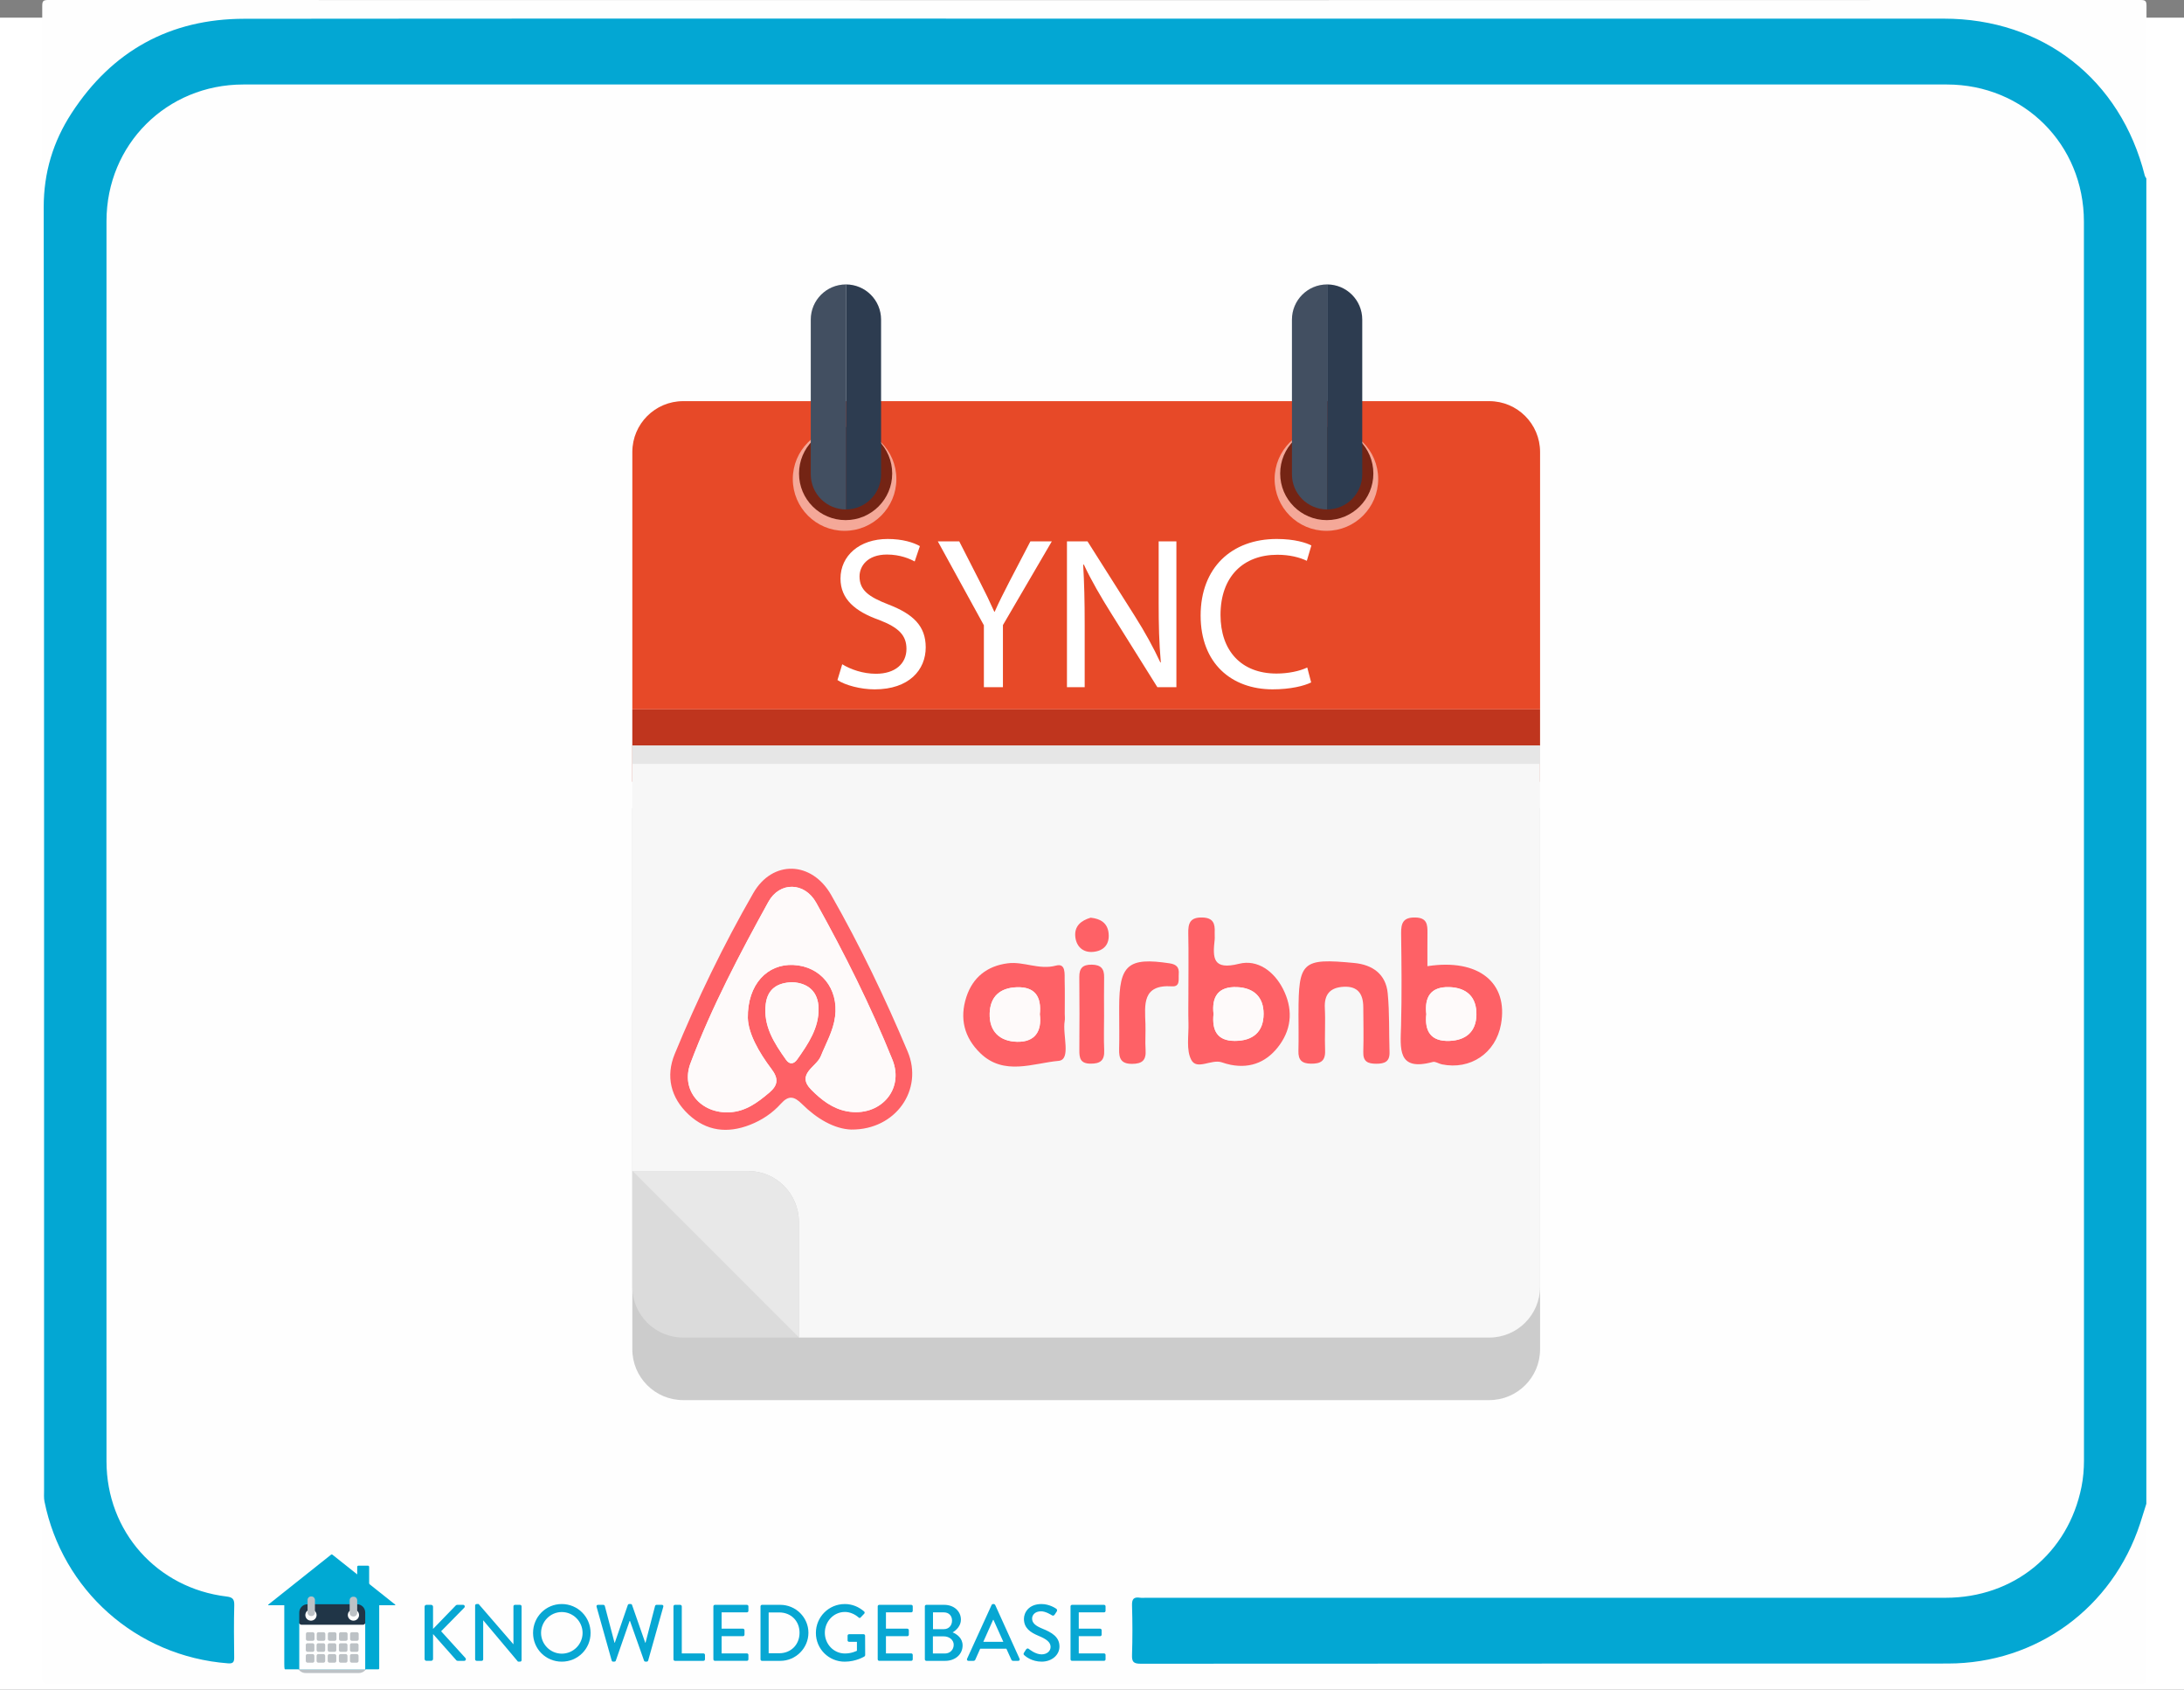 <?xml version="1.0" encoding="UTF-8"?> <svg xmlns="http://www.w3.org/2000/svg" id="Layer_2" viewBox="0 0 1310.33 1013.42"><rect x="0" y="0" width="1310.33" height="1013.42" fill="#808080" stroke="none"/><defs><style>.cls-1{opacity:.1;}.cls-1,.cls-2{fill:#fff;}.cls-3{fill:#f4a898;}.cls-4{fill:#f7f7f7;}.cls-5{fill:#03a7d3;}.cls-6{fill:#00a9d3;}.cls-7{fill:#e6e6e6;}.cls-8{fill:#e8e8e8;}.cls-9{fill:#fefafa;}.cls-10{fill:#fefefe;}.cls-11{fill:#e74928;}.cls-12{fill:#fe6166;}.cls-13{fill:#742414;}.cls-14{fill:#bdc2c6;}.cls-15{fill:#bf351e;}.cls-16{fill:#ccc;}.cls-17{fill:#dbdbdb;}.cls-18{fill:#203547;}.cls-19{fill:#07a7d3;}.cls-20{fill:#2d3c50;}.cls-21{fill:none;stroke:#bdc2c6;stroke-miterlimit:10;stroke-width:5px;}</style></defs><g id="Layer_1-2"><rect class="cls-2" y="10.58" width="1310.33" height="1002.84"></rect><g><path class="cls-10" d="M1287.74,901.97c0,34.8-.05,69.61,.09,104.41,.01,3.01-.61,3.61-3.62,3.61-418.42-.09-836.84-.09-1255.26,0-3.01,0-3.61-.6-3.61-3.61,.09-334.26,.09-668.51,0-1002.77C25.34,.6,25.95,0,28.96,0c418.42,.09,836.84,.09,1255.26,0,3.01,0,3.63,.6,3.62,3.61-.13,34.47-.09,68.94-.09,103.4-.31-.55-.77-1.07-.92-1.67-14.56-57.8-61.13-94.17-120.67-94.17-151.18,0-302.36,0-453.54,0-188.68,0-377.36-.11-566.04,.08-44.55,.05-79.34,19.27-103.62,56.59-11.06,17.01-16.75,35.61-16.72,56.51,.31,256.56,.2,513.12,.21,769.68,0,2.18-.18,4.43,.25,6.54,10.64,52.82,54.74,92.88,110.13,97.07,2.94,.22,3.73-.69,3.69-3.54-.14-10.42-.23-20.85,.04-31.27,.1-3.64-.96-4.84-4.58-5.27-41.73-5.01-72.05-38.97-72.07-81.08-.07-247.99-.07-495.97,0-743.96,.01-45.92,36.16-81.87,82.06-81.88,340.7-.03,681.41-.03,1022.11,0,46.17,0,82.2,35.98,82.21,82.24,.05,247.65,.02,495.3,.04,742.95,0,5.4-.44,10.76-1.5,16.03-8.03,39.85-40.67,66.45-81.52,66.45-159.93,.01-319.85,0-479.78,0-1.18,0-2.38,.15-3.53-.03-3.65-.55-4.94,.64-4.81,4.58,.31,9.91,.32,19.84,0,29.75-.14,4.16,.92,5.26,5.18,5.26,161.44-.12,322.88-.06,484.32-.12,53.17-.02,98.72-33.31,115.32-83.97,1.29-3.93,2.5-7.9,3.74-11.85Z"></path><path class="cls-5" d="M1287.74,901.97c-1.24,3.95-2.45,7.91-3.74,11.85-16.61,50.66-62.15,83.95-115.32,83.97-161.44,.06-322.88,0-484.32,.12-4.26,0-5.32-1.11-5.18-5.26,.32-9.91,.31-19.84,0-29.75-.12-3.93,1.16-5.13,4.81-4.58,1.15,.17,2.35,.03,3.53,.03,159.93,0,319.85,0,479.78,0,40.85,0,73.49-26.6,81.52-66.45,1.06-5.27,1.5-10.63,1.5-16.03-.01-247.65,.01-495.3-.04-742.95,0-46.26-36.04-82.24-82.21-82.24-340.7-.03-681.41-.03-1022.11,0-45.9,0-82.05,35.96-82.06,81.88-.07,247.99-.07,495.97,0,743.96,.01,42.1,30.33,76.07,72.07,81.08,3.62,.43,4.68,1.63,4.58,5.27-.27,10.42-.18,20.85-.04,31.27,.04,2.85-.75,3.76-3.69,3.54-55.39-4.2-99.49-44.25-110.13-97.07-.42-2.11-.25-4.35-.25-6.54,0-256.56,.1-513.12-.21-769.68-.03-20.9,5.66-39.51,16.72-56.51C67.23,30.53,102.02,11.3,146.57,11.26c188.68-.19,377.36-.08,566.04-.08,151.18,0,302.36,0,453.54,0,59.53,0,106.11,36.37,120.67,94.17,.15,.59,.61,1.11,.92,1.67V901.97Z"></path></g><g><path class="cls-19" d="M254.73,963.74c0-.62,.48-1.15,1.15-1.15h2.78c.62,0,1.15,.53,1.15,1.15v13.3l13.54-13.97c.19-.24,.53-.48,.91-.48h3.6c.86,0,1.34,1.01,.67,1.73l-13.87,14.11,14.69,16.18c.38,.48,.14,1.58-.86,1.58h-3.84c-.48,0-.77-.19-.86-.34l-13.97-15.75v14.93c0,.62-.53,1.15-1.15,1.15h-2.78c-.67,0-1.15-.53-1.15-1.15v-31.3Z"></path><path class="cls-19" d="M285.06,962.97c0-.48,.43-.86,.91-.86h1.2l20.83,24.1h.05v-22.71c0-.48,.38-.91,.91-.91h3.07c.48,0,.91,.43,.91,.91v32.31c0,.48-.43,.86-.91,.86h-1.25l-20.83-24.77h-.05v23.38c0,.48-.38,.91-.91,.91h-3.02c-.48,0-.91-.43-.91-.91v-32.31Z"></path><path class="cls-19" d="M337.05,962.11c9.6,0,17.28,7.73,17.28,17.33s-7.68,17.23-17.28,17.23-17.23-7.63-17.23-17.23,7.63-17.33,17.23-17.33Zm0,29.76c6.87,0,12.48-5.57,12.48-12.43s-5.62-12.53-12.48-12.53-12.43,5.71-12.43,12.53,5.62,12.43,12.43,12.43Z"></path><path class="cls-19" d="M357.93,963.74c-.19-.67,.19-1.15,.86-1.15h3.22c.38,0,.77,.34,.86,.67l5.81,22.03h.19l7.82-22.66c.1-.29,.43-.53,.82-.53h.86c.38,0,.72,.24,.82,.53l7.92,22.66h.19l5.71-22.03c.1-.34,.48-.67,.86-.67h3.22c.67,0,1.06,.48,.86,1.15l-9.07,32.26c-.1,.38-.48,.67-.86,.67h-.77c-.34,0-.72-.24-.82-.53l-8.45-23.86h-.24l-8.3,23.86c-.1,.29-.48,.53-.82,.53h-.77c-.38,0-.77-.29-.86-.67l-9.07-32.26Z"></path><path class="cls-19" d="M404.06,963.5c0-.48,.38-.91,.91-.91h3.17c.48,0,.91,.43,.91,.91v28.23h13.01c.53,0,.91,.43,.91,.91v2.64c0,.48-.38,.91-.91,.91h-17.09c-.53,0-.91-.43-.91-.91v-31.78Z"></path><path class="cls-19" d="M428.01,963.5c0-.48,.38-.91,.91-.91h19.2c.53,0,.91,.43,.91,.91v2.69c0,.48-.38,.91-.91,.91h-15.17v9.79h12.82c.48,0,.91,.43,.91,.91v2.69c0,.53-.43,.91-.91,.91h-12.82v10.32h15.17c.53,0,.91,.43,.91,.91v2.64c0,.48-.38,.91-.91,.91h-19.2c-.53,0-.91-.43-.91-.91v-31.78Z"></path><path class="cls-19" d="M456.28,963.5c0-.48,.38-.91,.86-.91h11.04c9.26,0,16.85,7.54,16.85,16.75s-7.58,16.85-16.85,16.85h-11.04c-.48,0-.86-.43-.86-.91v-31.78Zm11.23,28.13c7.06,0,12.19-5.18,12.19-12.29s-5.14-12.19-12.19-12.19h-6.34v24.48h6.34Z"></path><path class="cls-19" d="M506.78,962.11c4.61,0,8.4,1.68,11.67,4.46,.38,.38,.43,.96,.05,1.34-.72,.77-1.44,1.49-2.16,2.26-.38,.43-.77,.38-1.25-.05-2.26-1.97-5.23-3.26-8.16-3.26-6.82,0-12.05,5.76-12.05,12.48s5.23,12.43,12.05,12.43c3.98,0,6.72-1.44,7.2-1.63v-5.38h-4.7c-.53,0-.91-.38-.91-.86v-2.78c0-.53,.38-.91,.91-.91h8.74c.48,0,.86,.43,.86,.91,0,3.84,.05,7.78,.05,11.62,0,.24-.19,.62-.38,.77,0,0-4.94,3.17-11.91,3.17-9.55,0-17.28-7.63-17.28-17.23s7.73-17.33,17.28-17.33Z"></path><path class="cls-19" d="M526.6,963.5c0-.48,.38-.91,.91-.91h19.2c.53,0,.91,.43,.91,.91v2.69c0,.48-.38,.91-.91,.91h-15.17v9.79h12.82c.48,0,.91,.43,.91,.91v2.69c0,.53-.43,.91-.91,.91h-12.82v10.32h15.17c.53,0,.91,.43,.91,.91v2.64c0,.48-.38,.91-.91,.91h-19.2c-.53,0-.91-.43-.91-.91v-31.78Z"></path><path class="cls-19" d="M554.87,963.5c0-.48,.38-.91,.91-.91h10.75c5.81,0,9.99,3.84,9.99,8.88,0,3.7-2.74,6.34-4.99,7.63,2.54,1.06,6,3.41,6,7.83,0,5.38-4.42,9.26-10.46,9.26h-11.28c-.53,0-.91-.43-.91-.91v-31.78Zm12.15,28.27c2.93,0,5.18-2.26,5.18-5.23s-2.78-5.04-5.91-5.04h-6.58v10.27h7.3Zm-.77-14.59c3.07,0,4.94-2.26,4.94-5.14s-1.87-4.94-4.94-4.94h-6.48v10.08h6.48Z"></path><path class="cls-19" d="M580.21,994.94l14.74-32.31c.14-.29,.58-.53,.82-.53h.48c.24,0,.67,.24,.82,.53l14.64,32.31c.29,.62-.1,1.25-.82,1.25h-3.02c-.58,0-.91-.29-1.1-.72l-2.98-6.58h-15.7c-.96,2.21-1.97,4.37-2.93,6.58-.14,.34-.53,.72-1.1,.72h-3.02c-.72,0-1.1-.62-.82-1.25Zm21.75-10.18l-5.9-13.15h-.24l-5.86,13.15h12Z"></path><path class="cls-19" d="M614.34,991.34c.43-.62,.82-1.34,1.25-1.97,.43-.62,1.1-.82,1.63-.38,.29,.24,3.98,3.31,7.68,3.31,3.31,0,5.42-2.02,5.42-4.46,0-2.88-2.5-4.71-7.25-6.67-4.9-2.06-8.74-4.61-8.74-10.18,0-3.74,2.88-8.88,10.51-8.88,4.8,0,8.4,2.5,8.88,2.83,.38,.24,.77,.91,.29,1.63-.38,.58-.82,1.25-1.2,1.82-.38,.62-1.01,.91-1.68,.48-.34-.19-3.7-2.4-6.48-2.4-4.03,0-5.42,2.54-5.42,4.32,0,2.74,2.11,4.42,6.1,6.05,5.57,2.26,10.32,4.9,10.32,10.75,0,4.99-4.46,9.07-10.7,9.07-5.86,0-9.55-3.07-10.32-3.79-.43-.38-.77-.72-.29-1.54Z"></path><path class="cls-19" d="M642.28,963.5c0-.48,.38-.91,.91-.91h19.2c.53,0,.91,.43,.91,.91v2.69c0,.48-.38,.91-.91,.91h-15.17v9.79h12.82c.48,0,.91,.43,.91,.91v2.69c0,.53-.43,.91-.91,.91h-12.82v10.32h15.17c.53,0,.91,.43,.91,.91v2.64c0,.48-.38,.91-.91,.91h-19.2c-.53,0-.91-.43-.91-.91v-31.78Z"></path></g><g><g id="OwnersWebsitestranssq_Image"><g><circle class="cls-6" cx="186.57" cy="968.72" r="3.33"></circle><circle class="cls-6" cx="211.93" cy="969.06" r="3.33"></circle><path class="cls-6" d="M209.96,966.59v.77c0,.51-.09,1.11,.51,1.37,.68,.34,1.37,.68,2.22,.26,.94-.51,1.71-1.11,1.62-2.3,.85,.77,.94,1.71,.6,2.73-.43,1.2-1.28,1.71-2.39,1.96-1.45,.26-2.82-.43-3.5-1.71-.6-1.11-.26-2.39,.94-3.07Z"></path></g><path class="cls-6" d="M198.7,932.45l-37.75,30.02c-.14,.11-.06,.35,.12,.35h75.93c.18,0,.27-.23,.12-.35l-37.75-30.02c-.2-.16-.47-.16-.67,0Z"></path><path id="Chimney" class="cls-6" d="M220.75,939.09h-5.7c-.4,0-.73,.33-.73,.73v11.07h7.16v-11.07c0-.4-.33-.73-.73-.73h0Z"></path><path class="cls-21" d="M180.7,998.15h37.23v.22c0,1.45-1.18,2.63-2.63,2.63h-31.97c-1.45,0-2.63-1.18-2.63-2.63v-.22h0Z"></path><path id="Body" class="cls-6" d="M227.53,962.32l-56.97-3v38.45c0,3.27,.22,3.48,.48,3.48h56c.27,0,.48-.22,.48-.48v-38.45Z"></path><path class="cls-2" d="M219.12,1001.35h-39.57v-27.6h39.57v27.6Z"></path><path id="Calendar_Top" class="cls-18" d="M184.49,962.23h29.69c2.73,0,4.94,2.21,4.94,4.94v6.12c0,.68-.55,1.23-1.23,1.23h-37.1c-.68,0-1.23-.55-1.23-1.23v-6.12c0-2.73,2.21-4.94,4.94-4.94Z"></path><circle class="cls-2" cx="186.57" cy="968.72" r="3.37"></circle><path class="cls-14" d="M186.83,969.32h-.17c-1.2,0-2.13-.94-2.13-2.13v-7.51c0-1.2,.94-2.13,2.13-2.13h.17c1.2,0,2.13,.94,2.13,2.13v7.51c0,1.2-.94,2.13-2.13,2.13Z"></path><circle class="cls-2" cx="212.05" cy="968.72" r="3.37"></circle><path class="cls-14" d="M212.18,969.57h-.26c-1.2,0-2.13-.94-2.13-2.13v-7.6c0-1.2,.94-2.13,2.13-2.13h.26c1.2,0,2.13,.94,2.13,2.13v7.6c0,1.11-.94,2.13-2.13,2.13Z"></path></g><rect class="cls-14" x="183.54" y="979.01" width="5.16" height="5.16" rx="1" ry="1"></rect><rect class="cls-14" x="190.03" y="979.01" width="5.16" height="5.16" rx="1" ry="1"></rect><rect class="cls-14" x="196.7" y="979.01" width="5.16" height="5.16" rx="1" ry="1"></rect><rect class="cls-14" x="203.39" y="979.01" width="5.16" height="5.16" rx="1" ry="1"></rect><rect class="cls-14" x="210.05" y="979.01" width="5.16" height="5.16" rx="1" ry="1"></rect><rect class="cls-14" x="183.46" y="985.63" width="5.16" height="5.16" rx="1" ry="1"></rect><rect class="cls-14" x="189.94" y="985.63" width="5.16" height="5.16" rx="1" ry="1"></rect><rect class="cls-14" x="196.61" y="985.63" width="5.16" height="5.16" rx="1" ry="1"></rect><rect class="cls-14" x="203.31" y="985.63" width="5.16" height="5.16" rx="1" ry="1"></rect><rect class="cls-14" x="209.96" y="985.63" width="5.16" height="5.16" rx="1" ry="1"></rect><rect class="cls-14" x="183.46" y="992.12" width="5.16" height="5.16" rx="1" ry="1"></rect><rect class="cls-14" x="189.94" y="992.12" width="5.16" height="5.16" rx="1" ry="1"></rect><rect class="cls-14" x="196.61" y="992.12" width="5.16" height="5.16" rx="1" ry="1"></rect><rect class="cls-14" x="203.31" y="992.12" width="5.16" height="5.16" rx="1" ry="1"></rect><rect class="cls-14" x="209.96" y="992.12" width="5.16" height="5.16" rx="1" ry="1"></rect></g><g><path class="cls-16" d="M409.88,839.79h483.62c16.85,0,30.5-13.66,30.5-30.5V484.72H379.37v324.57c0,16.85,13.66,30.5,30.5,30.5Z"></path><path class="cls-11" d="M924,271.11c0-16.85-13.66-30.5-30.5-30.5H409.88c-16.85,0-30.5,13.66-30.5,30.5v154.38H924v-154.38Z"></path><rect class="cls-15" x="379.37" y="425.49" width="544.62" height="21.72"></rect><rect class="cls-15" x="379.37" y="447.21" width="544.62" height="21.72"></rect><g><path class="cls-17" d="M379.37,771.78c0,16.85,13.66,30.5,30.5,30.5h69.41l-99.91-99.91v69.41Z"></path><path class="cls-4" d="M379.37,447.21v255.16h69.4c16.85,0,30.51,13.66,30.51,30.5v69.41h414.21c16.85,0,30.5-13.66,30.5-30.5V447.21H379.37Z"></path><path class="cls-8" d="M448.78,702.37h-69.4l99.91,99.91v-69.41c0-16.85-13.66-30.5-30.51-30.5Z"></path></g><rect class="cls-7" x="379.37" y="447.21" width="544.62" height="10.99"></rect><path class="cls-3" d="M795.8,256.26c-17.16,0-31.07,13.91-31.07,31.07s13.91,31.07,31.07,31.07,31.07-13.91,31.07-31.07-13.91-31.07-31.07-31.07Z"></path><path class="cls-3" d="M506.72,256.26c-17.16,0-31.07,13.91-31.07,31.07s13.91,31.07,31.07,31.07,31.07-13.91,31.07-31.07-13.91-31.07-31.07-31.07Z"></path><path class="cls-13" d="M796.02,256.07c-15.44,0-27.95,12.51-27.95,27.95s12.52,27.95,27.95,27.95,27.95-12.51,27.95-27.95-12.51-27.95-27.95-27.95Z"></path><g><path class="cls-20" d="M796.22,170.61h0v134.96h-.03s.02,0,.03,0c11.65,0,21.09-9.44,21.09-21.09v-92.79c0-11.65-9.44-21.09-21.09-21.09Z"></path><path class="cls-20" d="M796.22,170.61h0c-11.65,0-21.09,9.44-21.09,21.09v92.79c0,11.64,9.43,21.06,21.06,21.08h.03V170.61Z"></path><path class="cls-1" d="M796.22,170.61h0c-11.65,0-21.09,9.44-21.09,21.09v92.79c0,11.64,9.43,21.06,21.06,21.08h.03V170.61Z"></path></g><path class="cls-13" d="M507.34,256.07c-15.44,0-27.95,12.51-27.95,27.95s12.51,27.95,27.95,27.95,27.95-12.51,27.95-27.95-12.51-27.95-27.95-27.95Z"></path><g><path class="cls-20" d="M507.53,170.61h0v134.96h-.03s.02,0,.02,0c11.66,0,21.1-9.44,21.1-21.09v-92.79c0-11.65-9.44-21.09-21.09-21.09Z"></path><path class="cls-20" d="M507.53,170.61h0c-11.65,0-21.09,9.44-21.09,21.09v92.79c0,11.64,9.42,21.06,21.06,21.08h.03V170.61Z"></path><path class="cls-1" d="M507.53,170.61h0c-11.65,0-21.09,9.44-21.09,21.09v92.79c0,11.64,9.42,21.06,21.06,21.08h.03V170.61Z"></path></g><g><path class="cls-2" d="M505.3,398.42c5.06,3.12,12.46,5.71,20.25,5.71,11.55,0,18.3-6.1,18.3-14.92,0-8.18-4.67-12.85-16.48-17.39-14.28-5.06-23.1-12.46-23.1-24.79,0-13.63,11.29-23.75,28.29-23.75,8.95,0,15.44,2.08,19.34,4.28l-3.12,9.21c-2.85-1.56-8.69-4.15-16.61-4.15-11.94,0-16.48,7.14-16.48,13.11,0,8.18,5.32,12.2,17.39,16.87,14.79,5.71,22.32,12.85,22.32,25.7,0,13.5-9.99,25.18-30.63,25.18-8.44,0-17.65-2.47-22.32-5.58l2.86-9.47Z"></path><path class="cls-2" d="M590.3,412.18v-37.12l-27.64-50.35h12.85l12.33,24.14c3.38,6.62,5.97,11.94,8.7,18.04h.26c2.47-5.71,5.45-11.42,8.82-18.04l12.59-24.14h12.85l-29.33,50.22v37.25h-11.42Z"></path><path class="cls-2" d="M640.14,412.18v-87.47h12.33l28.03,44.25c6.49,10.25,11.55,19.47,15.7,28.42l.26-.13c-1.04-11.68-1.3-22.32-1.3-35.95v-36.6h10.64v87.47h-11.42l-27.77-44.38c-6.1-9.73-11.94-19.73-16.35-29.2l-.39,.13c.65,11.03,.91,21.54,.91,36.08v37.38h-10.64Z"></path><path class="cls-2" d="M786.66,409.32c-4.15,2.08-12.46,4.15-23.1,4.15-24.66,0-43.22-15.57-43.22-44.25s18.56-45.94,45.68-45.94c10.9,0,17.78,2.34,20.76,3.89l-2.73,9.21c-4.28-2.08-10.38-3.63-17.65-3.63-20.5,0-34.13,13.11-34.13,36.08,0,21.41,12.33,35.17,33.61,35.17,6.88,0,13.89-1.43,18.43-3.63l2.34,8.95Z"></path></g><g id="SIFVjI.tif"><g><path class="cls-12" d="M510.83,677.53c-10.31-.35-20.78-6.52-29.67-15.35-4.67-4.63-8-5.36-12.65-.17-5.07,5.66-11.42,9.89-18.55,12.67-13.46,5.26-26.03,3.87-36.82-6.19-10.84-10.11-13.78-23.06-8.33-36.29,13.64-33.14,29.29-65.46,47.15-96.51,11.56-20.09,35.09-19.25,46.69,1.08,17.29,30.32,32.4,61.83,45.93,93.98,9.6,22.83-7.18,46.99-33.73,46.76Zm-62.15-66.85c-.29-20.4,11.82-32.62,27.3-31.89,16.48,.78,27.26,14.2,25.05,31.05-1.13,8.6-5.45,15.93-8.62,23.78-2.57,6.34-14.99,10.64-5.63,20.04,6,6.03,12.71,11.34,21.5,12.94,19.42,3.53,34.52-12.74,27.14-31.01-13.06-32.37-28.73-63.64-45.71-94.13-6.97-12.51-21.93-12.79-28.71-.48-17.3,31.38-34.05,63.16-46.71,96.74-6.08,16.14,6.25,30.4,23.56,29.44,9.57-.53,16.65-5.83,23.61-11.7,5.33-4.49,5.82-8.44,1.41-14.26-7.74-10.22-13.89-21.39-14.18-30.51Zm26.77-21.54c-9.22,.23-14.94,4.19-16.03,13.09-1.62,13.13,5.07,23.44,12.2,33.46,2.17,3.05,4.71,2.56,6.73-.3,6.53-9.24,13-18.76,12.77-30.57-.19-9.93-6.2-15.2-15.68-15.68Z"></path><path class="cls-12" d="M713,595.32c0-11.77,.18-23.55-.07-35.32-.13-6.04,.9-9.83,8.32-9.68,6.76,.13,7.78,3.75,7.53,9.07-.07,1.41,.13,2.84-.02,4.24-1.24,10.99-1.16,18.41,14.63,14.45,11.03-2.77,20.94,4.43,26.36,15.05,5.78,11.33,5.58,22.93-1.88,33.42-7.09,9.96-16.99,14.57-29.47,12.13-1.84-.36-3.65-.92-5.44-1.51-6.19-2.03-14.89,4.92-18.24-1.46-3.15-5.99-1.46-14.57-1.68-22.02-.18-6.12-.04-12.24-.03-18.36Zm15.08,12.92c-.96,9.53,1.99,16.1,12.75,16.1,10.69,0,17.27-5.22,17.29-16.21,.01-10.15-5.9-15.65-16.01-16.05-11.21-.44-15.21,5.77-14.02,16.16Z"></path><path class="cls-12" d="M856.41,579.52c30.74-4.74,48.66,9.93,44.13,34.89-3.13,17.24-18.32,27.52-35.49,23.99-1.85-.38-3.86-1.85-5.42-1.43-21.53,5.86-19.39-8.19-19.04-21.76,.49-18.44,.28-36.9,.04-55.35-.08-6.24,1.25-9.7,8.54-9.54,7.06,.15,7.32,4.29,7.26,9.38-.07,6.54-.02,13.09-.02,19.82Zm-.66,28.77c-1.13,10.3,2.76,16.45,13.84,16.05,9.87-.36,15.98-5.5,16.21-15.53,.25-10.66-5.72-16.44-16.38-16.73-11.09-.3-14.84,6.02-13.67,16.21Z"></path><path class="cls-12" d="M638.82,608.12c0,1.42,.21,2.87-.03,4.24-1.45,8.34,4.05,23.25-3.68,23.95-15.22,1.37-32.7,9.15-46.91-4.57-9.82-9.48-12.55-21.02-8.42-33.72,3.83-11.77,12.41-18.65,24.86-20.23,9.65-1.22,18.78,4.12,28.93,1.38,6.03-1.63,5.1,5.14,5.2,9.12,.17,6.61,.05,13.22,.05,19.83Zm-14.97,.3c1.12-10.47-2.78-16.67-13.91-16.25-9.95,.37-15.89,5.58-16.16,15.69-.3,10.88,6.09,16.75,16.41,17.01,10.68,.27,15-6.22,13.67-16.44Z"></path><path class="cls-12" d="M779.07,607.82c-.02-31.12,2.16-33.19,33.4-30.22,11.01,1.05,19.02,6.67,20.12,18.2,1.12,11.68,.71,23.49,1.09,35.25,.19,5.76-2.92,7-7.98,6.99-5.09-.02-7.95-1.26-7.77-7.09,.28-8.94,.04-17.9,0-26.85-.03-7.83-3.19-12.7-11.79-12.23-8.03,.44-11.71,4.46-11.28,12.78,.44,8.46-.17,16.96,.16,25.43,.25,6.37-2.71,8-8.51,7.92-5.46-.07-7.63-2.21-7.49-7.57,.19-7.53,.05-15.07,.03-22.61Z"></path><path class="cls-12" d="M671.48,608.03c0-1.42,0-2.84,0-4.25,0-25.15,5.45-29.72,30.25-25.97,4.23,.64,5.8,2.49,5.49,6.41-.24,3.07,.98,7.72-4.04,7.39-18.06-1.2-16.32,11.03-15.95,22.61,.17,5.19-.25,10.41,.09,15.59,.39,6.07-1.95,8.27-8.12,8.3-6.65,.03-7.91-3.28-7.76-8.8,.19-7.08,.05-14.18,.04-21.27Z"></path><path class="cls-12" d="M662.41,608.77c0,7.05-.24,14.1,.07,21.13,.28,6.16-2.3,8.16-8.3,8.09-6.17-.07-6.64-3.53-6.61-8.2,.09-14.56,.14-29.12-.02-43.68-.06-5.32,1.94-7.55,7.42-7.5,5.45,.05,7.58,2.36,7.47,7.61-.14,7.51-.04,15.03-.04,22.55Z"></path><path class="cls-12" d="M654.36,550.43c6.05,.63,10.12,3.27,10.76,9.28,.73,6.79-2.99,10.73-9.43,11.24-5.9,.48-9.84-3.17-10.52-8.87-.8-6.67,3.57-9.99,9.19-11.65Z"></path><path class="cls-9" d="M448.67,610.68c.3,9.12,6.45,20.3,14.18,30.51,4.41,5.83,3.92,9.77-1.41,14.26-6.96,5.87-14.04,11.17-23.61,11.7-17.3,.96-29.64-13.3-23.56-29.44,12.65-33.58,29.41-65.36,46.71-96.74,6.78-12.3,21.74-12.03,28.71,.48,16.98,30.5,32.65,61.76,45.71,94.13,7.37,18.27-7.72,34.54-27.14,31.01-8.79-1.6-15.5-6.91-21.5-12.94-9.36-9.4,3.07-13.7,5.63-20.04,3.17-7.84,7.49-15.18,8.62-23.78,2.22-16.85-8.57-30.27-25.05-31.05-15.48-.73-27.59,11.49-27.3,31.89Z"></path><path class="cls-9" d="M475.44,589.13c9.48,.48,15.48,5.75,15.68,15.68,.23,11.81-6.25,21.33-12.77,30.57-2.02,2.87-4.57,3.35-6.73,.3-7.13-10.02-13.82-20.33-12.2-33.46,1.09-8.9,6.81-12.86,16.03-13.09Z"></path><path class="cls-9" d="M728.08,608.24c-1.19-10.39,2.81-16.6,14.02-16.16,10.12,.4,16.03,5.9,16.01,16.05-.01,11-6.6,16.21-17.29,16.21-10.75,0-13.71-6.57-12.75-16.1Z"></path><path class="cls-9" d="M855.75,608.29c-1.16-10.19,2.58-16.52,13.67-16.21,10.66,.29,16.63,6.07,16.38,16.73-.23,10.03-6.34,15.17-16.21,15.53-11.08,.41-14.97-5.75-13.84-16.05Z"></path><path class="cls-9" d="M623.85,608.42c1.33,10.22-2.99,16.71-13.67,16.44-10.32-.26-16.71-6.13-16.41-17.01,.28-10.1,6.21-15.32,16.16-15.69,11.13-.41,15.03,5.78,13.91,16.25Z"></path></g></g></g></g></svg> 